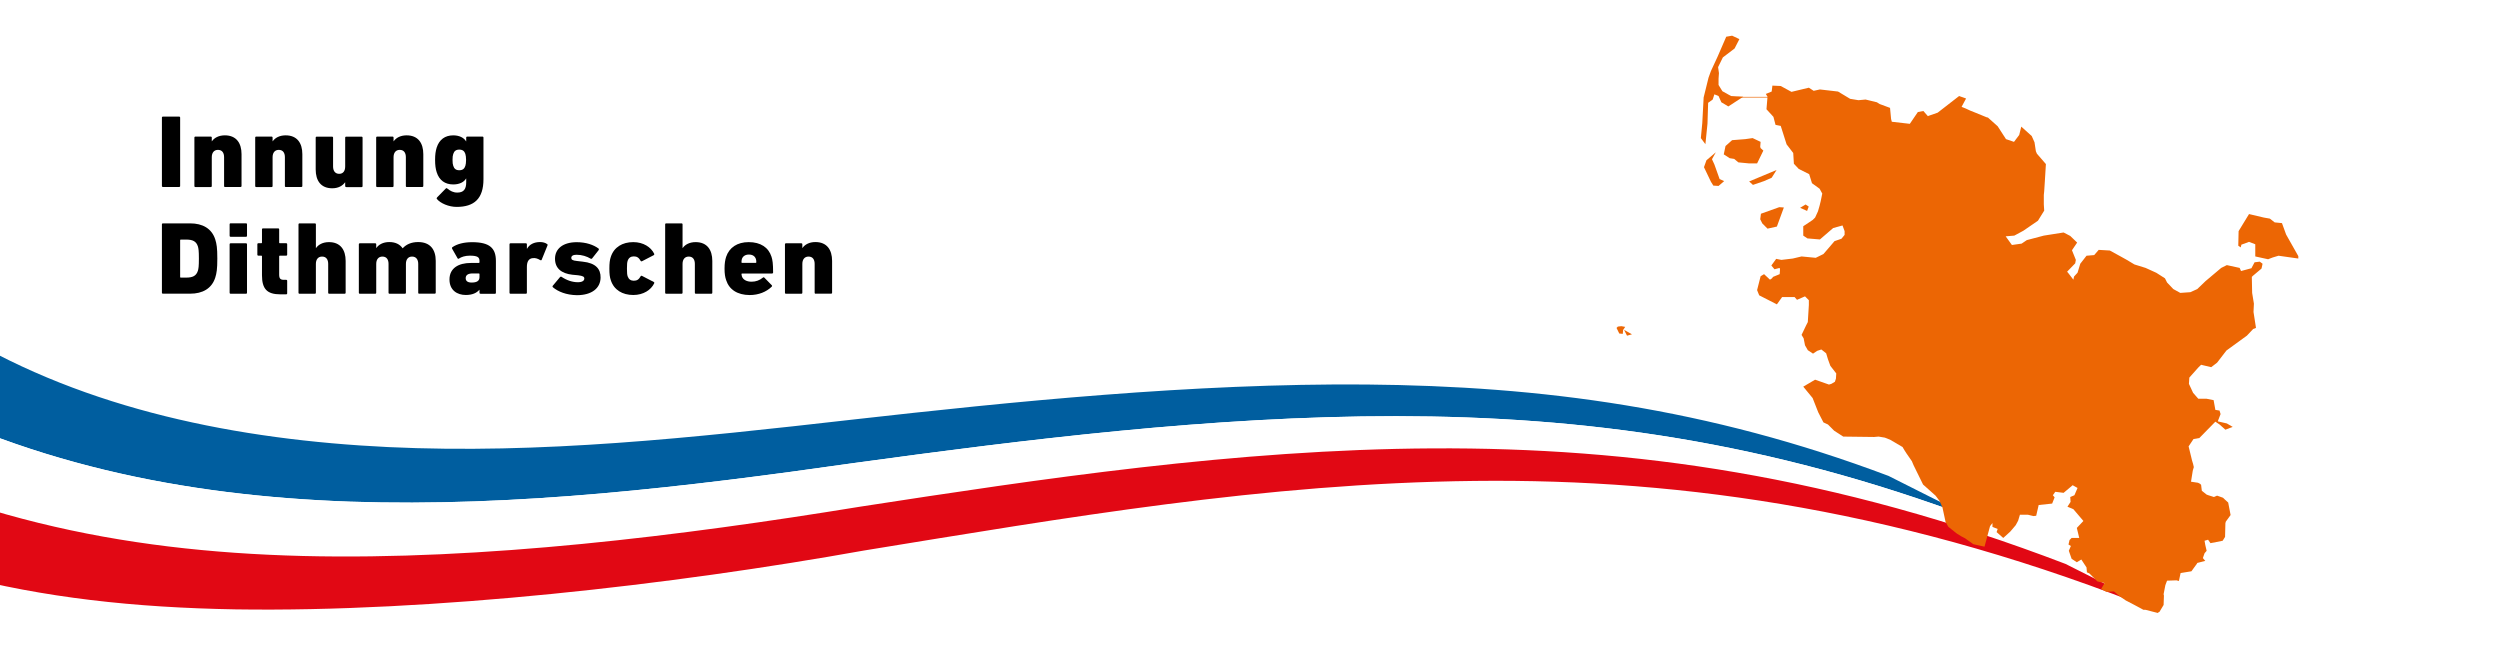 <?xml version="1.0" encoding="utf-8"?>
<!-- Generator: Adobe Illustrator 26.5.3, SVG Export Plug-In . SVG Version: 6.00 Build 0)  -->
<svg version="1.1" id="Ebene_1" xmlns="http://www.w3.org/2000/svg" xmlns:xlink="http://www.w3.org/1999/xlink" x="0px" y="0px"
	 viewBox="0 0 3840 996" style="enable-background:new 0 0 3840 996;" xml:space="preserve">
<rect x="0" y="0" width="3840" height="996" fill="#333333" stroke="none"/>
<style type="text/css">
	.st0{clip-path:url(#SVGID_00000075852212318128478880000013820385280379157141_);fill:#FFFFFF;}
	.st1{clip-path:url(#SVGID_00000087388333541328087500000007601449048098063751_);}
	.st2{clip-path:url(#SVGID_00000134213074114616951920000013042748649587398072_);fill:#005E9F;}
	.st3{clip-path:url(#SVGID_00000163789932952254190260000002146850506973996204_);fill:#FFFFFF;}
	.st4{clip-path:url(#SVGID_00000026870290013047103410000012303162334652405381_);fill:#E10814;}
	.st5{clip-path:url(#SVGID_00000007396554834344909830000006579118968003557823_);fill:#EC6604;}
	.st6{clip-path:url(#SVGID_00000044878768408671702300000004235813460575560355_);fill:#EC6604;}
	.st7{clip-path:url(#SVGID_00000134219828306162834000000010237983231360473488_);fill:#EC6604;}
	.st8{clip-path:url(#SVGID_00000070089254441932890650000013677565938767414151_);fill:#EC6604;}
	.st9{clip-path:url(#SVGID_00000158011010285865786190000001252375910407612333_);fill:#EC6604;}
	.st10{clip-path:url(#SVGID_00000095316803150022073490000003952805309526676655_);fill:#EC6604;}
	.st11{clip-path:url(#SVGID_00000173874311816069878830000012980760919438618255_);fill:#EC6604;}
	.st12{clip-path:url(#SVGID_00000090287363065774637380000015909662064261775541_);fill:#EC6604;}
	.st13{clip-path:url(#SVGID_00000025445004199459298790000009902784246980515220_);fill:#EC6604;}
	.st14{clip-path:url(#SVGID_00000129896074022541835160000017281247795680573627_);fill:#EC6604;}
	
		.st15{clip-path:url(#SVGID_00000143592678338016530880000015577700491056939162_);fill:none;stroke:#EC6604;stroke-miterlimit:3.864;}
	.st16{clip-path:url(#SVGID_00000170999279498711215880000013566644917665044644_);}
	.st17{enable-background:new    ;}
	.st18{clip-path:url(#SVGID_00000090985697596098346280000009766156152523108001_);}
</style>
<g>
	<g>
		<g>
			<defs>
				<rect id="SVGID_1_" y="0" width="3840" height="996"/>
			</defs>
			<clipPath id="SVGID_00000076600652864799760700000013168435127392378041_">
				<use xlink:href="#SVGID_1_"  style="overflow:visible;"/>
			</clipPath>
			
				<rect y="0" style="clip-path:url(#SVGID_00000076600652864799760700000013168435127392378041_);fill:#FFFFFF;" width="3840" height="996"/>
		</g>
		<g>
			<defs>
				<rect id="SVGID_00000137831313035257321820000001174806916026987142_" y="0" width="3840" height="996"/>
			</defs>
			<clipPath id="SVGID_00000177459343089645410300000014405245390251120781_">
				<use xlink:href="#SVGID_00000137831313035257321820000001174806916026987142_"  style="overflow:visible;"/>
			</clipPath>
			<g style="clip-path:url(#SVGID_00000177459343089645410300000014405245390251120781_);">
				<g>
					<defs>
						<rect id="SVGID_00000079450706423250968090000007359589216714781067_" y="0" width="3840" height="996"/>
					</defs>
					<clipPath id="SVGID_00000145757476640160937430000004131865413798404491_">
						<use xlink:href="#SVGID_00000079450706423250968090000007359589216714781067_"  style="overflow:visible;"/>
					</clipPath>
					<path style="clip-path:url(#SVGID_00000145757476640160937430000004131865413798404491_);fill:#005E9F;" d="M3032.1,796.6
						c-45.6-22.5-89.6-44.4-131.3-65.6c-277.4-104.6-532.9-138-802.2-140.4c-265.7-2.1-545.2,26.4-788.1,53.8
						c-248.7,28.3-480.9,53.4-714.4,42.3C365,675.6,132.8,629-59.7,513.4c-49,23.1-94.9,46-139.9,68.3
						C34.5,712.6,282.8,761.4,537.5,770.5c254.7,8.7,515.7-22.4,775.5-59.5c257.5-35.2,547.7-71.9,831.7-71.8
						C2432.1,639.6,2713.6,677,3032.1,796.6"/>
				</g>
				<g>
					<defs>
						<rect id="SVGID_00000078004890907095529080000011286044949166683533_" y="0" width="3840" height="996"/>
					</defs>
					<clipPath id="SVGID_00000045619086339018712220000016130899397729301937_">
						<use xlink:href="#SVGID_00000078004890907095529080000011286044949166683533_"  style="overflow:visible;"/>
					</clipPath>
					<path style="clip-path:url(#SVGID_00000045619086339018712220000016130899397729301937_);fill:#FFFFFF;" d="M3172.7,866.2
						c-47.9-23.9-95.1-47.1-140.6-69.6c-318.5-119.6-600-157-887.4-157.3c-284-0.1-574.2,36.5-831.7,71.8
						c-259.7,37.1-520.8,68.2-775.5,59.5c-254.7-9.1-503-57.9-737.1-188.8c-44.9,22.3-88.9,44.2-133.3,65.4
						C-70.9,794.3,183.9,846.7,465,854c277.4,6.8,581.2-30.9,855.9-75.7c277.9-42.8,577.3-88,880.2-89.6
						C2506.5,687.2,2815.8,729.6,3172.7,866.2"/>
				</g>
				<g>
					<defs>
						<rect id="SVGID_00000096036478008052681190000005644298164422664371_" y="0" width="3840" height="996"/>
					</defs>
					<clipPath id="SVGID_00000046319951349689813600000015662496694124065725_">
						<use xlink:href="#SVGID_00000096036478008052681190000005644298164422664371_"  style="overflow:visible;"/>
					</clipPath>
					<path style="clip-path:url(#SVGID_00000046319951349689813600000015662496694124065725_);fill:#E10814;" d="M3316.7,939.9
						c-47.7-25.3-96.2-49.9-144-73.7c-356.9-136.5-666.2-179-971.6-177.5c-302.9,1.6-602.2,46.8-880.2,89.6
						C1046.2,823.1,742.4,860.8,465,854c-281.1-7.2-535.9-59.6-797.8-206.8c-44.4,21.2-89.2,41.7-135.4,61.5
						C-194.2,875.2,50.6,930.6,362,936c301.6,4.6,670.5-37.6,965.1-90.4c310-50.4,614.4-103.3,938.1-106.9
						C2588.7,735,2931.7,785,3316.7,939.9"/>
				</g>
				<g>
					<defs>
						<rect id="SVGID_00000139251887622302274380000004420445473538661545_" y="0" width="3840" height="996"/>
					</defs>
					<clipPath id="SVGID_00000025406846807684285950000017661465526407510425_">
						<use xlink:href="#SVGID_00000139251887622302274380000004420445473538661545_"  style="overflow:visible;"/>
					</clipPath>
					<polygon style="clip-path:url(#SVGID_00000025406846807684285950000017661465526407510425_);fill:#EC6604;" points="
						2499.1,515.6 2506.7,513.5 2494.6,506.7 					"/>
				</g>
				<g>
					<defs>
						<rect id="SVGID_00000070081509831945927950000005548535059283942022_" y="0" width="3840" height="996"/>
					</defs>
					<clipPath id="SVGID_00000127748681392117257380000004946760564725990281_">
						<use xlink:href="#SVGID_00000070081509831945927950000005548535059283942022_"  style="overflow:visible;"/>
					</clipPath>
					<polygon style="clip-path:url(#SVGID_00000127748681392117257380000004946760564725990281_);fill:#EC6604;" points="
						3463,402.9 3458.2,412 3442.2,416.3 3440.1,411.5 3420.4,407.2 3411.8,411.5 3387.8,431.7 3375,444 3364.4,448.8 3348.9,449.9 
						3338.2,444 3328.6,433.9 3325.4,427.5 3312.1,419 3295.6,411.5 3278.5,406.2 3266.8,399.2 3259.3,395 3240.7,384.8 
						3223.6,383.8 3216.7,391.8 3204.9,392.8 3195.3,405.1 3191.1,418.9 3185.7,424.8 3184.7,429.6 3177.7,420.5 3175.1,417.3 
						3187.5,404.5 3188.5,399.2 3182.5,384.3 3182.6,384.3 3190.5,372.6 3179.9,362.4 3169.7,357.1 3139.3,361.9 3113.2,368.8 
						3105.2,374.2 3090.3,376.3 3080.7,363 3094,361.9 3107.9,354.4 3130.3,339 3139.9,323.5 3139.3,313.9 3139.3,299.5 
						3139.9,293.6 3140.9,278.2 3142.5,252 3128.7,236.1 3127.1,232.3 3125,218.5 3120.7,208.9 3104.7,194.5 3101.5,207.3 
						3093.5,217.9 3081.2,213.7 3068.4,193.9 3053.5,180.6 3051.4,180.1 3034.3,173.1 3026.3,169.9 3019.4,166.7 3013,164.1 
						3019.9,151.3 3009.2,147.5 2976.2,173.1 2962.3,177.9 2961.3,178.5 2954.3,170.5 2945.8,172.1 2933.5,190.2 2905.8,187 
						2904.7,182.7 2903.1,165.7 2887.2,159.8 2882.9,157.1 2865.6,152.9 2865.6,152.9 2865.4,152.9 2865.3,152.9 2854.6,153.9 
						2841.8,151.8 2823.2,140.6 2795.4,137.4 2785.8,139.5 2778.4,134.7 2751.7,141.1 2735.2,132.1 2722.4,131.5 2721.3,140.6 
						2712.3,144.3 2714.9,148.6 2713.3,167.8 2724,179.5 2727.2,191.8 2735.2,193.4 2744.2,221.7 2754.4,235 2755.4,251.5 
						2762.9,259.5 2778.9,267.5 2783.2,281.4 2794.9,289.9 2799,297.3 2796.6,309 2794.9,315.9 2792.4,324.6 2788,334.2 
						2784.2,337.9 2769.8,347.5 2769.8,361.9 2776.2,366.2 2795.4,367.8 2815.7,350.3 2830.1,346.3 2833.3,355 2833.3,360.8 
						2828.5,366.7 2817.8,370.4 2807.7,382.2 2800.8,390.2 2789,396 2767.2,393.9 2753.8,397.1 2736.2,399.2 2728.2,397.6 
						2720.8,407.8 2725.6,413.6 2733.6,411.5 2734.1,414.2 2733.6,421.1 2723.4,425.3 2721.8,427.5 2718.7,429.6 2709.6,421.1 
						2704.3,424.3 2698.9,445.6 2702.1,453.6 2729.3,467.5 2737.3,456.3 2756.5,456.3 2760.2,460.5 2772.5,455.2 2778.4,461.1 
						2778.4,468.5 2776.8,494.7 2774.1,500 2767.2,514.4 2770.4,519.7 2772.5,530.4 2776.8,537.9 2784.8,543.2 2791.2,538.9 
						2797.6,536.8 2805,542.7 2807.7,551.7 2811.4,561.9 2820.5,573.6 2820,581.6 2818.4,586.4 2813,589.6 2809.3,590.7 2788,583.2 
						2769.8,593.9 2784.2,611.4 2792.8,633.3 2800.8,648.8 2807.7,652 2817.3,661.6 2831.2,670.6 2878.6,671.2 2885.5,670.6 
						2895.1,672.2 2903.2,675.4 2922.3,686.6 2925.5,692 2928.2,696.2 2936.7,708.5 2937.8,711.2 2939.4,714.9 2953.8,744.2 
						2973,761.3 2979.4,769.8 2983.6,779.4 2988.4,801.8 2992.7,809.2 3005.5,819.4 3012.4,823.7 3018.3,826.8 3031.1,835.9 
						3048.2,839.7 3056.7,808.2 3060.4,803.4 3060.4,809.3 3068.4,812.5 3066.8,817.3 3077,826.3 3087.6,816.7 3090.8,813 
						3096.2,806.6 3099.9,799.7 3102.6,790.6 3114.8,790.6 3123.4,792.7 3127.6,792.2 3131.4,775.7 3152.1,773.5 3155.9,763.9 
						3153.2,760.7 3156.9,755.4 3169.7,757 3183.6,745.3 3191.1,749.5 3186.3,760.7 3179.9,763.4 3180.4,770.9 3175.6,778.3 
						3184.7,782.1 3200.1,800.2 3190,810.9 3193.7,826.3 3182,826.3 3178.8,829.5 3177.2,836.4 3180.9,838.6 3177.7,846 3182,858.3 
						3190,863.6 3196.9,859.4 3204.9,871.6 3205.5,879.1 3209.2,880.7 3221.5,893 3232.7,895.6 3227.3,904.7 3235.3,909 
						3247.1,908.4 3255.1,915.4 3265.2,922.3 3277.5,928.7 3292.4,936.7 3295.6,936.7 3314.3,941.5 3316.4,939.9 3316.9,939.9 
						3323.3,929.2 3323.8,914.8 3323.3,912.7 3326,898.8 3328.6,891.9 3343,891.4 3346.8,892.4 3349.4,880.2 3366,877.5 
						3374.5,865.8 3375,864.7 3387.3,861.5 3383.6,857.2 3386.2,849.8 3389.4,846 3387.3,837 3386.2,830.6 3391.6,829 3395.3,834.3 
						3414,830.6 3417.7,824.7 3418.2,803.9 3418.8,801.3 3426.2,791.1 3422.5,771.9 3417.2,767.1 3414.5,764.5 3405.4,761.3 
						3400.6,763.4 3392.1,760.7 3389.4,759.7 3382,753.8 3380.9,744.7 3379.3,743.1 3376.1,741.5 3365.4,739.9 3368.1,722.9 
						3369.7,717.5 3368.6,712.7 3367,707.4 3361.7,685.6 3369.2,674.4 3378.2,672.8 3402.8,647.7 3409.2,652 3418.2,660 
						3429.4,655.7 3420.4,650.4 3406.5,647.2 3410.8,636 3409.2,630.6 3402.8,629.6 3400.1,614.6 3389.4,612.5 3376.6,612.5 
						3368.6,603.4 3362.2,589.6 3362.8,580 3376.6,564.5 3380.9,560.3 3396.4,564 3405.4,557.1 3419.8,538.4 3451.3,515.5 
						3460.9,505.3 3465.2,503.7 3461.4,479.2 3462,466.4 3459.3,449.9 3458.8,425.3 3460.4,423.7 3473.7,412.5 3475.3,405.1 
						3471,401.9 					"/>
				</g>
				<g>
					<defs>
						<rect id="SVGID_00000091715606964888423990000004251124012218700694_" y="0" width="3840" height="996"/>
					</defs>
					<clipPath id="SVGID_00000075864847308474960530000000800987330094483116_">
						<use xlink:href="#SVGID_00000091715606964888423990000004251124012218700694_"  style="overflow:visible;"/>
					</clipPath>
					<polygon style="clip-path:url(#SVGID_00000075864847308474960530000000800987330094483116_);fill:#EC6604;" points="
						2703.7,336.8 2706.9,343.2 2714.9,351.2 2729.3,348 2740,318.7 2733,318.2 2704.8,328.3 					"/>
				</g>
				<g>
					<defs>
						<rect id="SVGID_00000099654688005431523100000012868176471852591011_" y="0" width="3840" height="996"/>
					</defs>
					<clipPath id="SVGID_00000147916532137536644330000001693934391330687138_">
						<use xlink:href="#SVGID_00000099654688005431523100000012868176471852591011_"  style="overflow:visible;"/>
					</clipPath>
					<polygon style="clip-path:url(#SVGID_00000147916532137536644330000001693934391330687138_);fill:#EC6604;" points="
						2721.3,273 2728.8,261.1 2686.7,278.7 2692.5,284 2709.5,278.2 					"/>
				</g>
				<g>
					<defs>
						<rect id="SVGID_00000178907318429296444370000001317543216221367214_" y="0" width="3840" height="996"/>
					</defs>
					<clipPath id="SVGID_00000029760285369398559890000012855882399813667739_">
						<use xlink:href="#SVGID_00000178907318429296444370000001317543216221367214_"  style="overflow:visible;"/>
					</clipPath>
					<polygon style="clip-path:url(#SVGID_00000029760285369398559890000012855882399813667739_);fill:#EC6604;" points="
						2778.2,317.3 2773.4,314.1 2765,319.2 2775.7,324 					"/>
				</g>
				<g>
					<defs>
						<rect id="SVGID_00000176028213841546276150000014156793070134608783_" y="0" width="3840" height="996"/>
					</defs>
					<clipPath id="SVGID_00000057130495498519234830000002564380627039911854_">
						<use xlink:href="#SVGID_00000176028213841546276150000014156793070134608783_"  style="overflow:visible;"/>
					</clipPath>
					<polygon style="clip-path:url(#SVGID_00000057130495498519234830000002564380627039911854_);fill:#EC6604;" points="
						2490.5,501 2485.1,501.6 2483,503.7 2487.2,512.3 2492.6,512.8 2493.1,506.9 2496.3,502.1 					"/>
				</g>
				<g>
					<defs>
						<rect id="SVGID_00000055668623148830422800000000620870176485138578_" y="0" width="3840" height="996"/>
					</defs>
					<clipPath id="SVGID_00000100367149655858530920000003822086118368547771_">
						<use xlink:href="#SVGID_00000055668623148830422800000000620870176485138578_"  style="overflow:visible;"/>
					</clipPath>
					<polygon style="clip-path:url(#SVGID_00000100367149655858530920000003822086118368547771_);fill:#EC6604;" points="
						2698.9,251 2708.5,231.3 2704.3,227.5 2703.7,225.4 2704.3,217.9 2692,212.1 2680.8,213.7 2660.5,215.3 2650.4,224.3 
						2647.7,237.1 2656.8,243 2663.2,244 2663.7,244.1 2670.1,249.4 2686.7,251 					"/>
				</g>
				<g>
					<defs>
						<rect id="SVGID_00000005978962810801160740000016975212898562275515_" y="0" width="3840" height="996"/>
					</defs>
					<clipPath id="SVGID_00000024708103183042123810000006477432492937425031_">
						<use xlink:href="#SVGID_00000005978962810801160740000016975212898562275515_"  style="overflow:visible;"/>
					</clipPath>
					<polygon style="clip-path:url(#SVGID_00000024708103183042123810000006477432492937425031_);fill:#EC6604;" points="
						2633.3,252.6 2629.6,244.6 2635.5,233.9 2621.1,246.2 2617.3,256.8 2628,279.2 2631.7,285.1 2639.7,285.6 2648.3,278.2 
						2641.3,275 					"/>
				</g>
				<g>
					<defs>
						<rect id="SVGID_00000022561677490163308450000017254586429234832050_" y="0" width="3840" height="996"/>
					</defs>
					<clipPath id="SVGID_00000046339402649277793020000003520648034512328843_">
						<use xlink:href="#SVGID_00000022561677490163308450000017254586429234832050_"  style="overflow:visible;"/>
					</clipPath>
					<polygon style="clip-path:url(#SVGID_00000046339402649277793020000003520648034512328843_);fill:#EC6604;" points="
						2622.7,189.9 2623.7,157.9 2630.7,152.9 2633.3,144.9 2639.7,147.5 2644,157.1 2654.7,163.5 2677.6,148.6 2658.9,147.5 
						2645.6,140.1 2639.7,130.5 2639.7,120.9 2640.3,112.3 2639,103.1 2646.3,88.2 2664.3,74.5 2671.7,60.1 2660.5,54.8 
						2651.5,56.4 2638.1,87.3 2628,109.1 2624.3,119.3 2616.8,149.7 2614.7,189.1 2612.5,212.1 2619.5,221.5 					"/>
				</g>
				<g>
					<defs>
						<rect id="SVGID_00000012447216992775029530000016473883498054608015_" y="0" width="3840" height="996"/>
					</defs>
					<clipPath id="SVGID_00000114039908869693897680000006386200343770924946_">
						<use xlink:href="#SVGID_00000012447216992775029530000016473883498054608015_"  style="overflow:visible;"/>
					</clipPath>
					<polygon style="clip-path:url(#SVGID_00000114039908869693897680000006386200343770924946_);fill:#EC6604;" points="
						3511.5,360.3 3505.1,342.7 3493.9,341.6 3486.5,335.8 3477.4,334.2 3454.5,328.8 3438.5,355 3438,377.4 3441.7,380 
						3442.8,375.8 3454.5,371.5 3464.1,375.2 3464.1,393.9 3483.8,398.2 3490.8,395.5 3499.8,392.8 3530.2,397.1 3530.2,393.4 					
						"/>
				</g>
				<g>
					<defs>
						<rect id="SVGID_00000111168803695332979520000009879176859674729870_" y="0" width="3840" height="996"/>
					</defs>
					<clipPath id="SVGID_00000009553620277774642960000007903655632372813697_">
						<use xlink:href="#SVGID_00000111168803695332979520000009879176859674729870_"  style="overflow:visible;"/>
					</clipPath>
					
						<line style="clip-path:url(#SVGID_00000009553620277774642960000007903655632372813697_);fill:none;stroke:#EC6604;stroke-miterlimit:3.864;" x1="2668.8" y1="149.3" x2="2740" y2="149.3"/>
				</g>
			</g>
		</g>
		<g>
			<defs>
				<rect id="SVGID_00000129920103602291434380000002696970597781042614_" y="0" width="3840" height="996"/>
			</defs>
			<clipPath id="SVGID_00000180339805366676593140000001860946637198200218_">
				<use xlink:href="#SVGID_00000129920103602291434380000002696970597781042614_"  style="overflow:visible;"/>
			</clipPath>
			<g style="clip-path:url(#SVGID_00000180339805366676593140000001860946637198200218_);">
				<g class="st17">
					<path d="M248.7,180.7c0-1,0.6-1.6,1.6-1.6h24.8c1,0,1.6,0.6,1.6,1.6v104.9c0,1-0.6,1.6-1.6,1.6h-24.8c-1,0-1.6-0.6-1.6-1.6
						V180.7z"/>
				</g>
				<g class="st17">
					<path d="M345.8,287.3c-1,0-1.6-0.6-1.6-1.6v-44.2c0-6.8-3-11.3-9.4-11.3c-6,0-9.5,4.3-9.5,11.3v44.2c0,1-0.6,1.6-1.6,1.6h-23.5
						c-1,0-1.6-0.6-1.6-1.6v-74.3c0-1,0.6-1.6,1.6-1.6h23.5c1,0,1.6,0.6,1.6,1.6v5.6h0.2c3.5-5.1,10.2-9.1,19.9-9.1
						c17.6,0,25.6,11.9,25.6,28.9v48.8c0,1-0.6,1.6-1.6,1.6H345.8z"/>
				</g>
				<g class="st17">
					<path d="M439.2,287.3c-1,0-1.6-0.6-1.6-1.6v-44.2c0-6.8-3-11.3-9.4-11.3c-6,0-9.5,4.3-9.5,11.3v44.2c0,1-0.6,1.6-1.6,1.6h-23.5
						c-1,0-1.6-0.6-1.6-1.6v-74.3c0-1,0.6-1.6,1.6-1.6h23.5c1,0,1.6,0.6,1.6,1.6v5.6h0.2c3.5-5.1,10.2-9.1,19.9-9.1
						c17.6,0,25.6,11.9,25.6,28.9v48.8c0,1-0.6,1.6-1.6,1.6H439.2z"/>
				</g>
				<g class="st17">
					<path d="M531.8,287.3c-1,0-1.6-0.6-1.6-1.6v-5.6H530c-3.8,5.2-10.2,9.1-19.7,9.1c-17.6,0-25.4-11.9-25.4-28.9v-48.8
						c0-1,0.6-1.6,1.6-1.6H510c1,0,1.6,0.6,1.6,1.6v44.2c0,6.8,3.2,11.3,9.4,11.3c6,0,9.2-4.3,9.2-11.3v-44.2c0-1,0.6-1.6,1.6-1.6
						h23.5c1,0,1.6,0.6,1.6,1.6v74.3c0,1-0.6,1.6-1.6,1.6H531.8z"/>
					<path d="M625,287.3c-1,0-1.6-0.6-1.6-1.6v-44.2c0-6.8-3-11.3-9.4-11.3c-6,0-9.5,4.3-9.5,11.3v44.2c0,1-0.6,1.6-1.6,1.6h-23.5
						c-1,0-1.6-0.6-1.6-1.6v-74.3c0-1,0.6-1.6,1.6-1.6h23.5c1,0,1.6,0.6,1.6,1.6v5.6h0.2c3.5-5.1,10.2-9.1,19.9-9.1
						c17.6,0,25.6,11.9,25.6,28.9v48.8c0,1-0.6,1.6-1.6,1.6H625z"/>
				</g>
				<g class="st17">
					<path d="M671.1,305.7c-0.6-0.8-0.5-1.6,0.2-2.4l13.4-13.7c0.8-0.8,1.6-0.8,2.4,0c4.6,3.8,9.2,6.2,15.3,6.2
						c9.5,0,13.7-4.9,13.7-15.7v-5.9h-0.2c-3.3,5.6-10.2,9.1-19.7,9.1c-12.7,0-21.5-6.4-25.4-18.6c-1.7-5.2-2.5-11-2.5-19.1
						c0-8.1,0.8-13.7,2.5-19.1c4-12.1,12.7-18.6,25.4-18.6c9.5,0,16.4,3.7,19.7,9.2h0.2v-5.7c0-1,0.6-1.6,1.6-1.6H741
						c1,0,1.6,0.6,1.6,1.6v63.9c0,29.9-14.3,42.5-41.2,42.5C689.2,317.8,676.5,312.2,671.1,305.7z M714.8,254.7
						c0.6-2.2,1.1-4.6,1.1-9.1c0-4.3-0.5-6.8-1.1-9.1c-1.4-4.5-4.3-6.7-9.4-6.7c-4.9,0-7.8,2.2-9.2,6.7c-0.8,2.2-1.1,4.8-1.1,9.1
						c0,4.5,0.3,6.8,1.1,9.1c1.4,4.6,4.3,6.8,9.2,6.8C710.5,261.5,713.4,259.3,714.8,254.7z"/>
				</g>
			</g>
		</g>
		<g>
			<defs>
				<rect id="SVGID_00000165233001899007363000000002737336113741432472_" y="0" width="3840" height="996"/>
			</defs>
			<clipPath id="SVGID_00000158734740802760467500000018245066927554128257_">
				<use xlink:href="#SVGID_00000165233001899007363000000002737336113741432472_"  style="overflow:visible;"/>
			</clipPath>
			<g style="clip-path:url(#SVGID_00000158734740802760467500000018245066927554128257_);">
				<g class="st17">
					<path d="M248.7,344.7c0-1,0.6-1.6,1.6-1.6h41.8c19.1,0,33.1,7.9,38.5,24.6c2.2,7,3.2,13,3.2,29.4c0,16.2-1,22.4-3.2,29.4
						c-5.4,16.7-19.4,24.6-38.5,24.6h-41.8c-1,0-1.6-0.6-1.6-1.6V344.7z M277.7,426.4h8.4c9.9,0,15.3-2.7,17.8-10.3
						c1-3.2,1.6-6.8,1.6-18.9s-0.6-15.7-1.6-18.9c-2.5-7.6-7.9-10.3-17.8-10.3h-8.4c-0.6,0-1,0.3-1,1v56.6
						C276.7,426.1,277,426.4,277.7,426.4z"/>
					<path d="M354.3,363.7c-1,0-1.6-0.6-1.6-1.6v-17.5c0-1,0.6-1.6,1.6-1.6h23.5c1,0,1.6,0.6,1.6,1.6v17.5c0,1-0.6,1.6-1.6,1.6
						H354.3z M354.3,451.2c-1,0-1.6-0.6-1.6-1.6v-74.3c0-1,0.6-1.6,1.6-1.6h23.5c1,0,1.6,0.6,1.6,1.6v74.3c0,1-0.6,1.6-1.6,1.6
						H354.3z"/>
					<path d="M430.5,452.1c-20.4,0-28.1-8.4-28.1-29.3v-29.1c0-0.6-0.3-1-1-1h-4.5c-1,0-1.6-0.6-1.6-1.6v-15.9c0-1,0.6-1.6,1.6-1.6
						h4.5c0.6,0,1-0.3,1-1v-20.2c0-1,0.6-1.6,1.6-1.6h23.2c1,0,1.6,0.6,1.6,1.6v20.2c0,0.6,0.3,1,1,1h9.7c1,0,1.6,0.6,1.6,1.6v15.9
						c0,1-0.6,1.6-1.6,1.6h-9.7c-0.6,0-1,0.3-1,1v28c0,6.2,1.9,8.1,7.2,8.1h3.5c1,0,1.6,0.6,1.6,1.6v19.1c0,1-0.6,1.6-1.6,1.6H430.5
						z"/>
					<path d="M505.7,451.2c-1,0-1.6-0.6-1.6-1.6v-44.2c0-6.8-3-11.3-9.4-11.3c-6,0-9.5,4.3-9.5,11.3v44.2c0,1-0.6,1.6-1.6,1.6h-23.5
						c-1,0-1.6-0.6-1.6-1.6V344.7c0-1,0.6-1.6,1.6-1.6h23.5c1,0,1.6,0.6,1.6,1.6v36.3h0.2c3.5-5.1,10.2-9.1,19.9-9.1
						c17.6,0,25.6,11.9,25.6,28.9v48.8c0,1-0.6,1.6-1.6,1.6H505.7z"/>
					<path d="M644,451.2c-1,0-1.6-0.6-1.6-1.6v-44.2c0-6.8-3.2-11.3-9.5-11.3c-5.9,0-9.4,4.3-9.4,11.3v44.2c0,1-0.6,1.6-1.6,1.6
						h-23.5c-1,0-1.6-0.6-1.6-1.6v-44.2c0-6.8-3-11.3-9.4-11.3c-6,0-9.5,4.3-9.5,11.3v44.2c0,1-0.6,1.6-1.6,1.6h-23.5
						c-1,0-1.6-0.6-1.6-1.6v-74.3c0-1,0.6-1.6,1.6-1.6h23.5c1,0,1.6,0.6,1.6,1.6v5.6h0.2c3.5-5.1,10.2-9.1,19.9-9.1
						c9.5,0,16.2,3.5,20.4,9.5h0.2c5.2-5.7,12.9-9.5,23.7-9.5c18.3,0,27,11.3,27,28.9v48.8c0,1-0.6,1.6-1.6,1.6H644z"/>
				</g>
				<g class="st17">
					<path d="M738.1,451.2c-1,0-1.6-0.6-1.6-1.6v-4.5h-0.2c-4.1,4.8-10.7,8-20.8,8c-13.2,0-25.1-7.2-25.1-23.8
						c0-17.3,13.7-25.4,32.9-25.4h12.2c0.6,0,1-0.3,1-1v-2.1c0-5.7-3-8.1-14.9-8.1c-7,0-13,1.9-16.7,4.5c-0.8,0.5-1.6,0.5-2.1-0.5
						l-8.3-14.6c-0.5-1.1-0.3-1.9,0.5-2.5c7-4.8,17.3-7.6,30.1-7.6c27,0,36.6,9.1,36.6,28.9v48.8c0,1-0.6,1.6-1.6,1.6H738.1z
						 M736.5,425.7V421c0-0.6-0.3-1-1-1h-9.4c-7.2,0-10.8,2.5-10.8,7.3c0,4.3,3,6.7,9.1,6.7C732.7,434,736.5,431.3,736.5,425.7z"/>
				</g>
				<g class="st17">
					<path d="M784.2,451.2c-1,0-1.6-0.6-1.6-1.6v-74.3c0-1,0.6-1.6,1.6-1.6h23.5c1,0,1.6,0.6,1.6,1.6v6.8h0.2
						c3.7-6.8,11-10.3,20-10.3c4.3,0,8.3,1.1,10.7,3c1,0.5,1.1,1,0.8,2.1l-9.1,22.4c-0.6,0.8-1.3,0.6-2.2,0.2
						c-3.8-2.4-7.6-3.5-11.3-3c-6.2,0.5-9.1,5.2-9.1,13.5v39.6c0,1-0.6,1.6-1.6,1.6H784.2z"/>
				</g>
				<g class="st17">
					<path d="M849.2,441.2c-0.6-0.6-0.8-1.6-0.2-2.2l11.3-13.5c0.6-0.6,1.4-0.8,2.2-0.3c8.4,5.6,16.9,8.3,25.1,8.3
						c6.8,0,9.9-2.4,9.9-5.6c0-2.7-1.6-4.1-9.7-5.1l-8.6-0.8c-17-1.9-26.7-10-26.7-24.6c0-15.3,12.2-25.4,33.4-25.4
						c14.2,0,25.9,4.1,33.4,9.7c0.8,0.6,0.8,1.6,0.3,2.4l-10,12.7c-0.6,0.8-1.4,1-2.4,0.5c-5.7-3.5-13.4-6-21.6-6
						c-5.6,0-8.1,1.9-8.1,4.8c0,2.5,1.4,4.1,8.9,4.8l8.6,1c20.2,2.1,27.7,11.3,27.5,24.5c-0.2,16.2-13.4,27-36.4,27
						C869.8,453.1,857.3,448,849.2,441.2z"/>
					<path d="M938.2,430.4c-1.6-4.5-2.2-9.7-2.2-17.8c0-8.1,0.6-13.5,2.2-18c4.8-14.9,17.8-22.7,34.5-22.7
						c15.6,0,27.2,7.8,32.1,17.8c0.3,0.8,0.3,1.6-0.6,2.2l-17.8,9.2c-0.8,0.5-1.9,0.6-2.4-0.5c-2.7-4.8-5.6-6.8-10.5-6.8
						c-4.6,0-7.8,2.2-9.4,6.7c-0.8,2.4-1.1,5.4-1.1,12.1c0,6.5,0.3,9.5,1.1,11.9c1.6,4.5,4.8,6.7,9.4,6.7c4.9,0,7.8-1.9,10.5-6.8
						c0.5-1.1,1.6-1,2.4-0.5l17.8,9.2c1,0.6,1,1.4,0.6,2.2c-4.9,10-16.5,17.8-32.1,17.8C956,453.1,943,445.3,938.2,430.4z"/>
					<path d="M1068.9,451.2c-1,0-1.6-0.6-1.6-1.6v-44.2c0-6.8-3-11.3-9.4-11.3c-6,0-9.5,4.3-9.5,11.3v44.2c0,1-0.6,1.6-1.6,1.6
						h-23.5c-1,0-1.6-0.6-1.6-1.6V344.7c0-1,0.6-1.6,1.6-1.6h23.5c1,0,1.6,0.6,1.6,1.6v36.3h0.2c3.5-5.1,10.2-9.1,19.9-9.1
						c17.6,0,25.6,11.9,25.6,28.9v48.8c0,1-0.6,1.6-1.6,1.6H1068.9z"/>
				</g>
				<g class="st17">
					<path d="M1115.4,430.4c-1.6-4.6-2.5-9.7-2.5-17.8c0-8.3,1-13.5,2.4-18c4.8-14.5,17.3-22.7,34.7-22.7c18.4,0,30.5,8.3,35,22.4
						c1.6,4.8,2.5,10.7,2.5,24.2c0,1-0.6,1.6-1.7,1.6h-45.9c-0.6,0-1,0.3-1,1c0.2,1.1,0.3,2.2,0.6,3.2c1.7,5.4,7.5,8.4,14.9,8.4
						c6.7,0,12.4-2.2,17.3-6.2c1-0.8,1.6-0.8,2.4,0l11.3,11.6c0.8,0.6,0.6,1.7-0.2,2.4c-8.1,7.8-19.9,12.7-33.7,12.7
						C1132.6,453.1,1120,444.7,1115.4,430.4z M1160.7,403.8c0.6,0,1-0.3,1-1c0-2.1-0.2-3.5-0.6-4.8c-1.4-4.5-5.2-7-10.8-7
						c-5.4,0-9.4,2.5-10.8,7c-0.3,1.3-0.6,2.7-0.6,4.8c0,0.6,0.3,1,1,1H1160.7z"/>
				</g>
				<g class="st17">
					<path d="M1252.9,451.2c-1,0-1.6-0.6-1.6-1.6v-44.2c0-6.8-3-11.3-9.4-11.3c-6,0-9.5,4.3-9.5,11.3v44.2c0,1-0.6,1.6-1.6,1.6
						h-23.5c-1,0-1.6-0.6-1.6-1.6v-74.3c0-1,0.6-1.6,1.6-1.6h23.5c1,0,1.6,0.6,1.6,1.6v5.6h0.2c3.5-5.1,10.2-9.1,19.9-9.1
						c17.6,0,25.6,11.9,25.6,28.9v48.8c0,1-0.6,1.6-1.6,1.6H1252.9z"/>
				</g>
			</g>
		</g>
	</g>
</g>
</svg>
